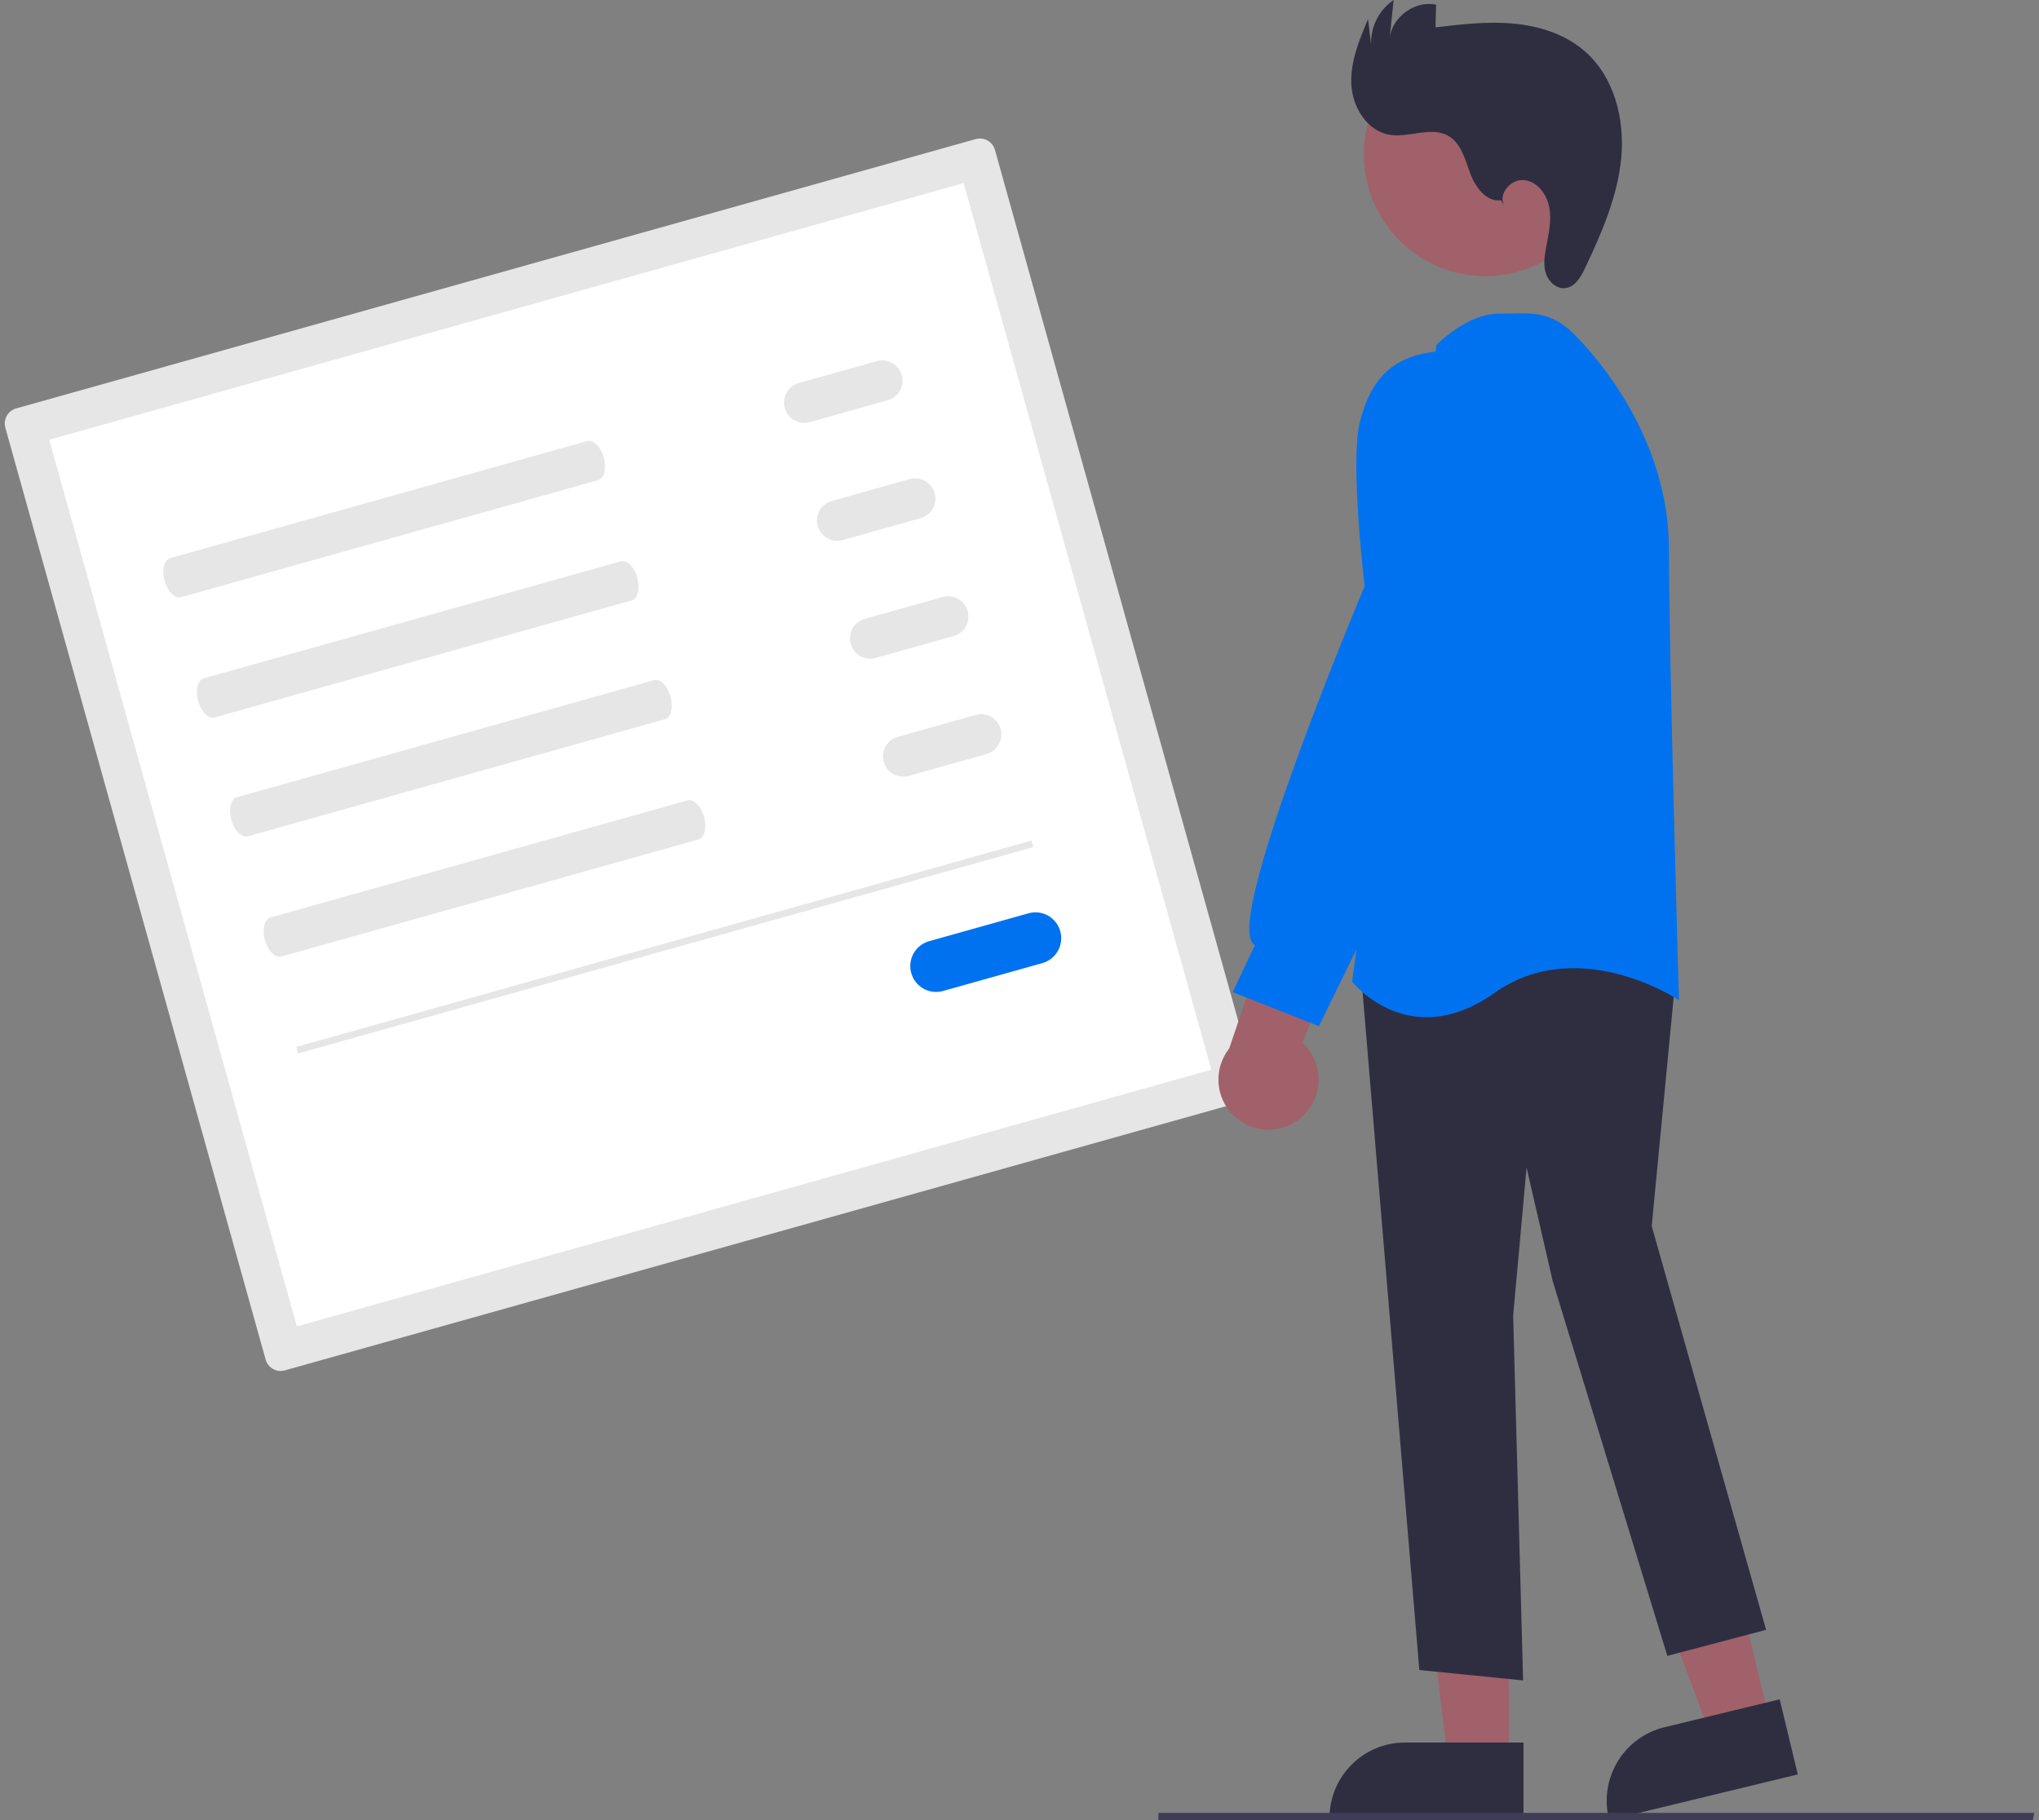<svg width="112" height="100" viewBox="0 0 112 100" fill="none" xmlns="http://www.w3.org/2000/svg">
<rect x="0" y="0" width="112" height="100" fill="#808080" stroke="none"/>
<g clip-path="url(#clip0_33734_83136)">
<path d="M0.886 22.44C0.668 22.501 0.483 22.647 0.372 22.845C0.261 23.044 0.232 23.278 0.293 23.497L14.591 74.697C14.653 74.916 14.798 75.101 14.996 75.213C15.194 75.324 15.427 75.352 15.646 75.291L68.356 60.492C68.575 60.431 68.76 60.285 68.871 60.087C68.982 59.889 69.01 59.654 68.949 59.435L54.651 8.235C54.59 8.017 54.444 7.831 54.247 7.72C54.049 7.608 53.815 7.58 53.597 7.641L0.886 22.44Z" fill="#E6E6E6"/>
<path d="M16.307 72.874L66.537 58.771L52.933 10.059L2.703 24.161L16.307 72.874Z" fill="white"/>
<path d="M9.347 30.664C9.011 30.758 8.873 31.316 9.039 31.908C9.204 32.5 9.611 32.905 9.946 32.811L32.855 26.379C33.191 26.285 33.329 25.727 33.163 25.135C32.998 24.543 32.591 24.138 32.256 24.232L9.347 30.664Z" fill="#E6E6E6"/>
<path d="M11.19 37.27C10.855 37.364 10.717 37.922 10.882 38.514C11.048 39.106 11.455 39.511 11.79 39.417L34.699 32.985C35.034 32.891 35.172 32.333 35.007 31.741C34.842 31.149 34.435 30.744 34.099 30.838L11.19 37.27Z" fill="#E6E6E6"/>
<path d="M13.015 43.801C12.679 43.895 12.541 44.453 12.707 45.045C12.872 45.637 13.279 46.042 13.614 45.948L36.523 39.516C36.858 39.422 36.997 38.864 36.831 38.272C36.666 37.68 36.259 37.275 35.924 37.369L13.015 43.801Z" fill="#E6E6E6"/>
<path d="M14.858 50.406C14.523 50.501 14.385 51.059 14.55 51.651C14.716 52.242 15.123 52.648 15.458 52.553L38.367 46.122C38.702 46.028 38.84 45.469 38.675 44.877C38.51 44.285 38.103 43.88 37.767 43.974L14.858 50.406Z" fill="#E6E6E6"/>
<path d="M43.88 21.044C43.739 21.084 43.607 21.151 43.492 21.241C43.377 21.331 43.281 21.444 43.209 21.571C43.138 21.699 43.092 21.84 43.074 21.985C43.057 22.13 43.068 22.278 43.108 22.419C43.147 22.56 43.214 22.692 43.304 22.807C43.394 22.922 43.506 23.019 43.634 23.09C43.761 23.162 43.901 23.208 44.047 23.225C44.192 23.243 44.339 23.231 44.479 23.192L48.762 21.989C49.046 21.909 49.287 21.72 49.431 21.462C49.576 21.204 49.612 20.9 49.533 20.615C49.453 20.33 49.264 20.089 49.007 19.944C48.75 19.799 48.446 19.762 48.163 19.842L43.88 21.044Z" fill="#E6E6E6"/>
<path d="M45.688 27.525C45.547 27.564 45.416 27.631 45.301 27.721C45.186 27.812 45.09 27.924 45.018 28.052C44.946 28.179 44.901 28.32 44.883 28.465C44.865 28.611 44.877 28.758 44.916 28.899C44.956 29.041 45.022 29.172 45.113 29.288C45.203 29.403 45.315 29.499 45.442 29.571C45.57 29.643 45.71 29.688 45.855 29.706C46 29.723 46.147 29.712 46.288 29.672L50.571 28.47C50.855 28.39 51.095 28.2 51.24 27.943C51.385 27.685 51.421 27.38 51.342 27.096C51.262 26.811 51.073 26.569 50.816 26.424C50.559 26.279 50.255 26.243 49.971 26.323L45.688 27.525Z" fill="#E6E6E6"/>
<path d="M47.5 34.002C47.359 34.041 47.227 34.108 47.113 34.198C46.998 34.289 46.902 34.401 46.83 34.529C46.759 34.656 46.713 34.797 46.696 34.942C46.678 35.087 46.689 35.235 46.729 35.376C46.768 35.517 46.835 35.648 46.925 35.764C47.015 35.879 47.127 35.975 47.254 36.047C47.382 36.118 47.522 36.164 47.667 36.182C47.812 36.199 47.959 36.188 48.099 36.149L52.382 34.946C52.666 34.867 52.907 34.677 53.051 34.419C53.196 34.161 53.232 33.857 53.153 33.572C53.073 33.287 52.884 33.046 52.627 32.901C52.37 32.756 52.066 32.719 51.782 32.799L47.5 34.002Z" fill="#E6E6E6"/>
<path d="M49.311 40.482C49.027 40.562 48.787 40.751 48.642 41.009C48.498 41.266 48.462 41.571 48.541 41.855C48.621 42.14 48.809 42.381 49.066 42.526C49.323 42.671 49.627 42.708 49.91 42.629L54.193 41.426C54.477 41.346 54.717 41.157 54.862 40.899C55.006 40.642 55.042 40.337 54.963 40.053C54.883 39.768 54.695 39.527 54.438 39.382C54.181 39.237 53.877 39.2 53.594 39.279L49.311 40.482Z" fill="#E6E6E6"/>
<path d="M51.036 51.71C50.857 51.76 50.689 51.845 50.543 51.96C50.396 52.075 50.274 52.218 50.182 52.381C50.091 52.544 50.032 52.723 50.01 52.908C49.988 53.093 50.002 53.281 50.053 53.461C50.103 53.641 50.188 53.809 50.303 53.956C50.418 54.103 50.561 54.225 50.723 54.317C50.885 54.408 51.064 54.467 51.249 54.489C51.434 54.511 51.621 54.496 51.8 54.446L57.258 52.913C57.619 52.812 57.926 52.57 58.11 52.242C58.294 51.914 58.341 51.525 58.24 51.163C58.138 50.8 57.898 50.492 57.57 50.307C57.242 50.123 56.855 50.076 56.493 50.178L51.036 51.71Z" fill="#0072EF"/>
<path d="M56.656 46.182L16.273 57.52L16.374 57.879L56.756 46.542L56.656 46.182Z" fill="#E6E6E6"/>
<path d="M97.214 94.572L93.975 95.357L89.414 83.206L94.194 82.047L97.214 94.572Z" fill="#A0616A"/>
<path d="M88.391 99.999L88.369 99.909C88.112 98.839 88.289 97.71 88.861 96.771C89.433 95.832 90.353 95.159 91.419 94.899L97.756 93.363L98.751 97.488L88.391 99.999Z" fill="#2F2E41"/>
<path d="M82.878 96.785L79.546 96.785L77.961 83.898L82.879 83.899L82.878 96.785Z" fill="#A0616A"/>
<path d="M83.686 99.982L73.027 99.982V99.888C73.027 98.788 73.463 97.732 74.24 96.954C75.016 96.175 76.069 95.738 77.166 95.738H77.167L83.686 95.739L83.686 99.982Z" fill="#2F2E41"/>
<path d="M77.962 91.753L74.727 53.094L88.119 50.619L88.172 50.609L92.092 53.136L90.727 67.364L97.009 89.545L91.585 90.977L85.293 70.404L83.853 64.148L83.116 72.277L83.663 92.325L77.962 91.753Z" fill="#2F2E41"/>
<path d="M74.309 53.973L74.273 53.928L78.901 18.991L78.907 18.945L78.94 18.912C79.008 18.844 80.63 17.237 82.297 17.237C82.538 17.237 82.768 17.231 82.988 17.225C84.264 17.192 85.272 17.165 86.47 18.367C87.691 19.591 91.674 24.06 91.674 30.181C91.674 36.106 92.212 54.517 92.217 54.703L92.225 54.963L92.007 54.821C91.954 54.786 86.597 51.366 82.104 54.545C80.7 55.539 79.439 55.888 78.36 55.888C75.85 55.888 74.33 54.001 74.309 53.973Z" fill="#0072EF"/>
<path d="M84.792 14.352C88.027 12.579 89.216 8.512 87.448 5.268C85.679 2.025 81.623 0.833 78.388 2.606C75.154 4.379 73.965 8.446 75.733 11.689C77.501 14.933 81.557 16.125 84.792 14.352Z" fill="#A0616A"/>
<path d="M71.371 61.481C71.687 61.235 71.945 60.924 72.127 60.567C72.31 60.211 72.413 59.819 72.428 59.419C72.443 59.018 72.37 58.619 72.215 58.25C72.06 57.881 71.826 57.551 71.529 57.282L75.32 48.316L70.357 49.232L67.518 57.606C67.101 58.135 66.892 58.799 66.93 59.472C66.969 60.146 67.253 60.782 67.728 61.259C68.203 61.737 68.836 62.023 69.507 62.064C70.179 62.105 70.842 61.897 71.371 61.481H71.371Z" fill="#A0616A"/>
<path d="M67.711 54.508L68.932 51.924C68.856 51.879 68.794 51.814 68.751 51.737C67.611 49.755 74.5 33.297 74.959 32.206C74.889 31.612 74.166 25.32 74.695 23.2C75.317 20.703 76.595 19.54 78.968 19.309C81.585 19.063 82.291 22.626 82.298 22.662L82.3 31.823L79.297 42.368L72.447 56.379L67.711 54.508Z" fill="#0072EF"/>
<path d="M82.442 11.002C81.642 11.106 81.039 10.285 80.759 9.526C80.479 8.767 80.265 7.884 79.57 7.474C78.619 6.914 77.403 7.588 76.316 7.403C75.089 7.194 74.291 5.89 74.228 4.643C74.165 3.396 74.66 2.197 75.146 1.048L75.315 2.476C75.293 1.992 75.394 1.51 75.61 1.077C75.827 0.643 76.15 0.272 76.55 0L76.332 2.096C76.469 0.922 77.73 0.012 78.884 0.255L78.85 1.504C80.268 1.335 81.698 1.166 83.12 1.295C84.542 1.423 85.974 1.875 87.051 2.814C88.663 4.218 89.252 6.531 89.054 8.663C88.857 10.795 87.979 12.798 87.064 14.733C86.834 15.22 86.516 15.769 85.982 15.831C85.502 15.887 85.063 15.485 84.914 15.025C84.765 14.564 84.838 14.064 84.927 13.588C85.062 12.87 85.232 12.135 85.105 11.415C84.978 10.695 84.462 9.983 83.738 9.895C83.014 9.807 82.273 10.636 82.621 11.279L82.442 11.002Z" fill="#2F2E41"/>
<path d="M111.666 99.995H63.629V99.602H111.737L111.666 99.995Z" fill="#3F3D56"/>
</g>
<defs>
<clipPath id="clip0_33734_83136">
<rect width="111.475" height="100" fill="white" transform="translate(0.262)"/>
</clipPath>
</defs>
</svg>
